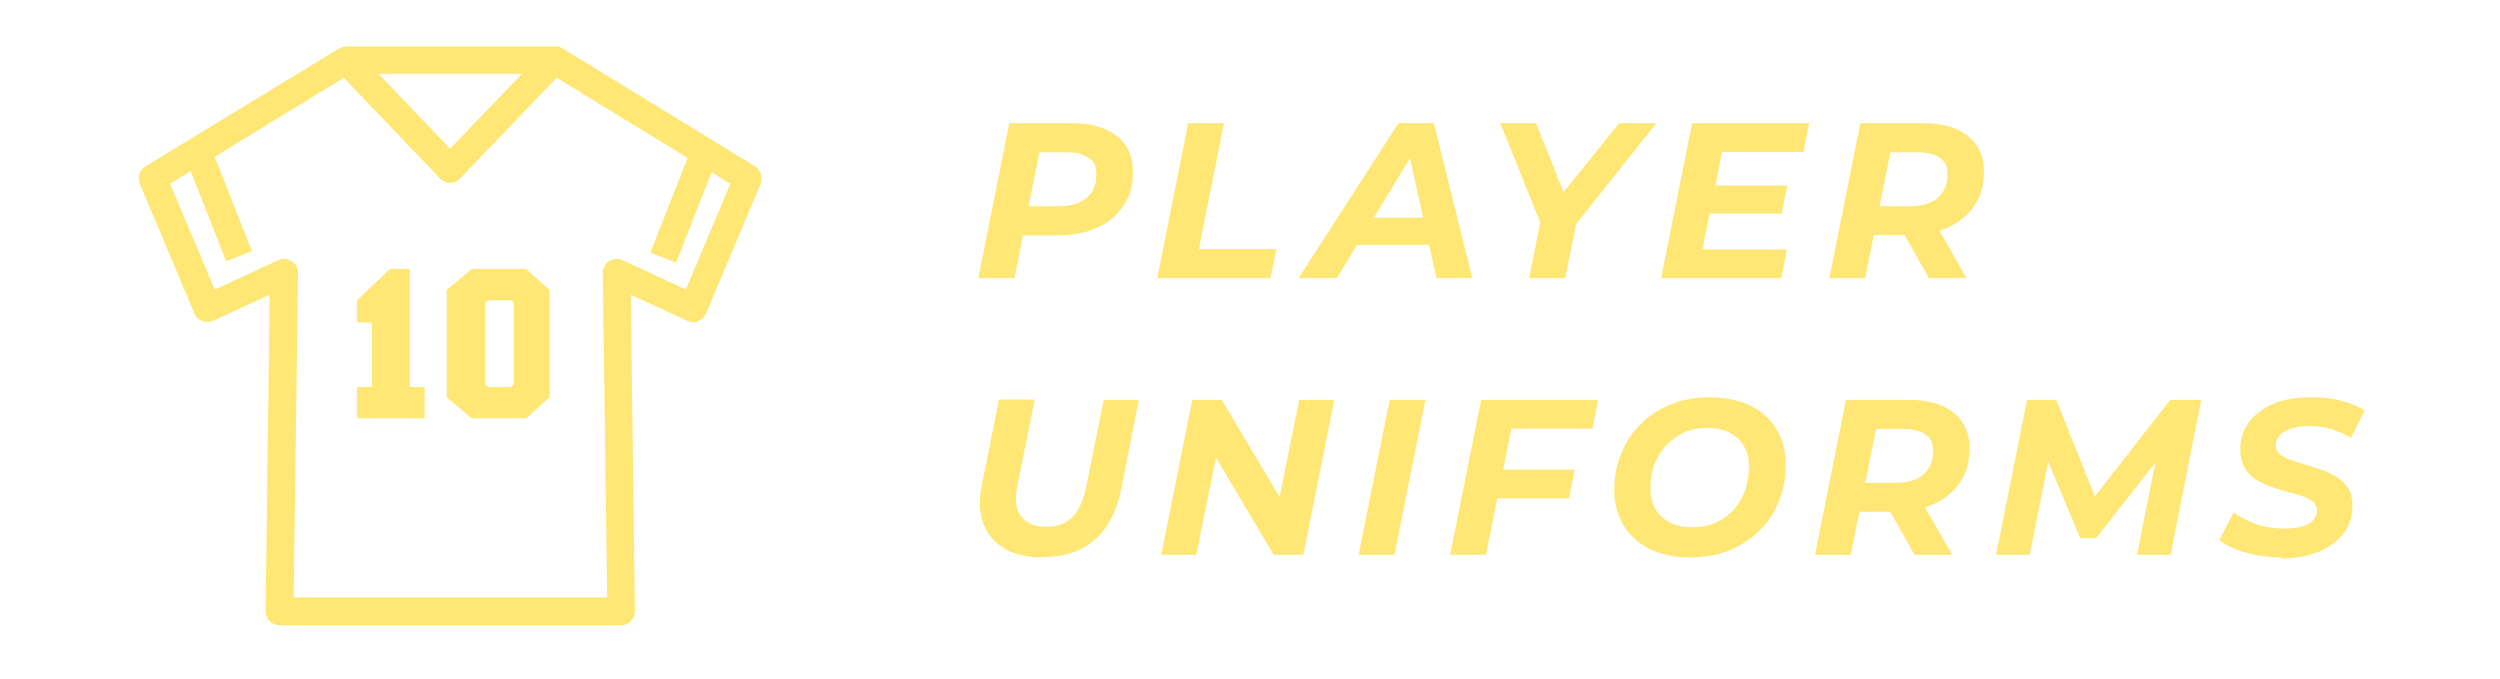 <?xml version="1.0" encoding="UTF-8"?>
<svg id="Layer_1" xmlns="http://www.w3.org/2000/svg" version="1.1" viewBox="0 0 677.7 184.1">
  <!-- Generator: Adobe Illustrator 29.5.0, SVG Export Plug-In . SVG Version: 2.1.0 Build 137)  -->
  <defs>
    <style>
      .st0 {
        fill: #f27895;
      }

      .st1 {
        fill: #f69368;
      }

      .st2 {
        fill: #fee774;
      }

      .st3 {
        display: none;
      }

      .st4 {
        fill: #85d2f5;
      }
    </style>
  </defs>
  <g id="uni">
    <g class="st3">
      <path class="st2" d="M349.3,75.4l8.4-42h17c5.2,0,9.3,1.2,12.2,3.5,2.9,2.3,4.3,5.5,4.3,9.6s-.8,6.6-2.5,9.2c-1.7,2.6-4,4.6-7.1,6s-6.7,2.1-10.9,2.1h-13.6l5.2-4.4-3.2,16s-9.8,0-9.8,0ZM362,60.5l-3.4-4.6h12.5c3.2,0,5.7-.7,7.5-2.2s2.7-3.6,2.7-6.3-.7-3.6-2.1-4.6-3.3-1.5-5.8-1.5h-11.8l5.2-4.7-4.8,23.9h0Z"/>
      <path class="st2" d="M397.8,75.4l8.4-42h9.7l-6.8,34.1h21l-1.6,7.9h-30.8,0Z"/>
      <path class="st2" d="M436.1,75.4l27.1-42h9.6l10.4,42h-9.7l-8.2-37.2h3.9l-22.7,37.2h-10.4,0ZM447.3,66.4l4-7.4h21.7l1.1,7.4h-26.8Z"/>
      <path class="st2" d="M498.6,75.4l3.5-17.3,1.1,6.1-12.4-30.8h9.7l9.4,23.6h-5.9l19-23.6h10.1l-24.6,30.9,3.4-6.2-3.5,17.3h-9.8Z"/>
      <path class="st2" d="M545.6,67.6h22.9l-1.5,7.8h-32.6l8.4-42h31.7l-1.5,7.8h-22.1l-5.3,26.4h0ZM548.4,50.3h20.2l-1.5,7.6h-20.2l1.5-7.6Z"/>
      <path class="st2" d="M580,75.4l8.4-42h17.1c5.2,0,9.3,1.2,12.1,3.5,2.9,2.3,4.3,5.5,4.3,9.5s-.8,6.6-2.5,9.2c-1.7,2.6-4,4.6-7.1,6s-6.7,2.1-10.8,2.1h-13.7l5.1-4.3-3.2,16h-9.8.1ZM592.7,60.5l-3.4-4.6h12.5c3.2,0,5.7-.7,7.5-2.2s2.7-3.6,2.7-6.3-.7-3.6-2-4.6c-1.4-1-3.3-1.5-5.8-1.5h-11.8l5.1-4.7-4.8,23.9ZM607,75.4l-8.6-15.2h10.1l8.7,15.2h-10.3,0Z"/>
      <path class="st2" d="M316.5,151.1c-4.1,0-7.5-.8-10.2-2.4s-4.6-3.8-5.7-6.7-1.3-6.2-.5-10.2l4.7-23.5h9.7l-4.7,23.3c-.8,3.8-.4,6.6,1,8.4s3.7,2.8,6.8,2.8,5.3-.9,7.1-2.6c1.8-1.8,3-4.6,3.8-8.5l4.7-23.3h9.5l-4.7,23.9c-1.2,6.2-3.7,10.9-7.2,14-3.6,3.2-8.3,4.7-14.2,4.7h0Z"/>
      <path class="st2" d="M348.8,150.4l8.4-42h8l18.1,30.4-3.2-.2,6.1-30.2h9.5l-8.4,42h-8l-18.1-30.4,3.2.2-6.1,30.2h-9.6.1Z"/>
      <path class="st2" d="M402.3,150.4l8.4-42h9.7l-8.4,42h-9.7Z"/>
      <path class="st2" d="M436.8,150.4h-9.7l8.4-42h31.7l-1.5,7.8h-22l-6.9,34.2ZM440.7,127.3h20.2l-1.6,7.8h-20.2l1.6-7.8Z"/>
      <path class="st2" d="M492.1,151.1c-4.2,0-7.9-.8-10.9-2.3-3.1-1.5-5.4-3.7-7.1-6.4-1.6-2.7-2.5-5.9-2.5-9.5s.6-6.9,1.9-10c1.2-3.1,3-5.7,5.3-8s5-4,8.2-5.3,6.7-1.9,10.6-1.9,7.9.8,11,2.3c3,1.5,5.4,3.7,7,6.4,1.6,2.7,2.5,5.9,2.5,9.5s-.6,6.9-1.9,10c-1.2,3.1-3,5.8-5.3,8-2.3,2.3-5,4-8.2,5.3s-6.7,1.9-10.6,1.9ZM492.9,142.9c2.4,0,4.5-.4,6.4-1.3,1.9-.9,3.5-2.1,4.8-3.6s2.3-3.3,3-5.2c.7-2,1-4.1,1-6.3s-.4-3.9-1.3-5.5-2.2-2.8-3.9-3.7c-1.7-.9-3.8-1.3-6.2-1.3s-4.4.4-6.3,1.3-3.5,2.1-4.9,3.6c-1.3,1.5-2.4,3.3-3.1,5.2-.7,2-1,4.1-1,6.3s.4,3.9,1.3,5.5,2.2,2.8,3.9,3.7c1.7.9,3.8,1.3,6.2,1.3h.1Z"/>
      <path class="st2" d="M526,150.4l8.4-42h17.1c5.2,0,9.3,1.2,12.1,3.5,2.9,2.3,4.3,5.5,4.3,9.5s-.8,6.6-2.5,9.2c-1.7,2.6-4,4.6-7.1,6s-6.7,2.1-10.8,2.1h-13.7l5.1-4.3-3.2,16h-9.8.1ZM538.7,135.5l-3.4-4.6h12.5c3.2,0,5.7-.7,7.5-2.2s2.7-3.6,2.7-6.3-.7-3.6-2-4.6c-1.4-1-3.3-1.5-5.8-1.5h-11.8l5.1-4.7-4.8,23.9h0ZM553,150.4l-8.6-15.2h10.1l8.7,15.2h-10.3,0Z"/>
      <path class="st2" d="M575.1,150.4l8.4-42h7.9l11.9,29.7h-4.2l23.2-29.7h8.4l-8.3,42h-9.1l5.6-28.1h1.8l-18.5,23.6h-4.3l-9.9-23.7,1.8.2-5.6,28h-9.1Z"/>
      <path class="st2" d="M652.5,151.1c-2.3,0-4.5-.2-6.7-.6s-4.1-1-5.9-1.7c-1.7-.7-3.2-1.5-4.3-2.4l3.9-7.5c1.3.9,2.7,1.7,4.2,2.4s3.1,1.2,4.7,1.5,3.3.5,5,.5,3.3-.2,4.7-.6c1.3-.4,2.3-.9,3-1.7.7-.7,1-1.6,1-2.6s-.4-1.8-1.1-2.4c-.7-.6-1.7-1.1-2.9-1.5s-2.6-.8-4.1-1.2-3-.9-4.5-1.4-2.8-1.2-4.1-2c-1.2-.8-2.2-1.9-3-3.2-.7-1.3-1.1-2.9-1.1-4.8,0-2.9.8-5.4,2.4-7.5,1.6-2.1,3.8-3.8,6.7-5s6.3-1.7,10.1-1.7,5.5.3,8,.9,4.7,1.5,6.5,2.7l-3.7,7.4c-1.6-1-3.4-1.8-5.4-2.4s-4-.8-6-.8-3.5.2-4.8.7c-1.3.4-2.4,1-3.1,1.8-.7.8-1.1,1.7-1.1,2.7s.4,1.8,1.1,2.4c.8.6,1.8,1.2,3,1.6s2.6.8,4.1,1.3,3,.9,4.4,1.4c1.5.5,2.8,1.2,4.1,2,1.2.8,2.2,1.8,3,3.1.8,1.2,1.1,2.8,1.1,4.6,0,2.9-.8,5.4-2.4,7.5-1.6,2.1-3.9,3.8-6.8,5-2.9,1.2-6.3,1.8-10.2,1.8l.2-.3h0Z"/>
    </g>
    <g>
      <path class="st2" d="M265.2,75.4l8.4-42h17c5.2,0,9.3,1.2,12.2,3.5,2.9,2.3,4.3,5.5,4.3,9.6s-.8,6.6-2.5,9.2c-1.7,2.6-4,4.6-7.1,6s-6.7,2.1-10.9,2.1h-13.6l5.2-4.4-3.2,16s-9.8,0-9.8,0ZM277.9,60.5l-3.4-4.6h12.5c3.2,0,5.7-.7,7.5-2.2s2.7-3.6,2.7-6.3-.7-3.6-2.1-4.6-3.3-1.5-5.8-1.5h-11.8l5.2-4.7-4.8,23.9h0Z"/>
      <path class="st2" d="M313.7,75.4l8.4-42h9.7l-6.8,34.1h21l-1.6,7.9h-30.8,0Z"/>
      <path class="st2" d="M352,75.4l27.1-42h9.6l10.4,42h-9.7l-8.2-37.2h3.9l-22.7,37.2h-10.4,0ZM363.2,66.4l4-7.4h21.7l1.1,7.4h-26.8Z"/>
      <path class="st2" d="M414.5,75.4l3.5-17.3,1.1,6.1-12.4-30.8h9.7l9.4,23.6h-5.9l19-23.6h10.1l-24.6,30.9,3.4-6.2-3.5,17.3h-9.8Z"/>
      <path class="st2" d="M461.5,67.6h22.9l-1.5,7.8h-32.6l8.4-42h31.7l-1.5,7.8h-22.1l-5.3,26.4h0ZM464.3,50.3h20.2l-1.5,7.6h-20.2l1.5-7.6Z"/>
      <path class="st2" d="M495.9,75.4l8.4-42h17.1c5.2,0,9.3,1.2,12.1,3.5,2.9,2.3,4.3,5.5,4.3,9.5s-.8,6.6-2.5,9.2c-1.7,2.6-4,4.6-7.1,6s-6.7,2.1-10.8,2.1h-13.7l5.1-4.3-3.2,16h-9.8.1ZM508.6,60.5l-3.4-4.6h12.5c3.2,0,5.7-.7,7.5-2.2s2.7-3.6,2.7-6.3-.7-3.6-2-4.6c-1.4-1-3.3-1.5-5.8-1.5h-11.8l5.1-4.7-4.8,23.9ZM522.9,75.4l-8.6-15.2h10.1l8.7,15.2h-10.3,0Z"/>
      <path class="st2" d="M282.5,151.1c-4.1,0-7.5-.8-10.2-2.4s-4.6-3.8-5.7-6.7-1.3-6.2-.5-10.2l4.7-23.5h9.7l-4.7,23.3c-.8,3.8-.4,6.6,1,8.4s3.7,2.8,6.8,2.8,5.3-.9,7.1-2.6c1.8-1.8,3-4.6,3.8-8.5l4.7-23.3h9.5l-4.7,23.9c-1.2,6.2-3.7,10.9-7.2,14-3.6,3.2-8.3,4.7-14.2,4.7h0Z"/>
      <path class="st2" d="M314.8,150.4l8.4-42h8l18.1,30.4-3.2-.2,6.1-30.2h9.5l-8.4,42h-8l-18.1-30.4,3.2.2-6.1,30.2h-9.6.1Z"/>
      <path class="st2" d="M368.3,150.4l8.4-42h9.7l-8.4,42h-9.7Z"/>
      <path class="st2" d="M402.8,150.4h-9.7l8.4-42h31.7l-1.5,7.8h-22l-6.9,34.2ZM406.7,127.3h20.2l-1.6,7.8h-20.2l1.6-7.8Z"/>
      <path class="st2" d="M458.1,151.1c-4.2,0-7.9-.8-10.9-2.3-3.1-1.5-5.4-3.7-7.1-6.4-1.6-2.7-2.5-5.9-2.5-9.5s.6-6.9,1.9-10c1.2-3.1,3-5.7,5.3-8s5-4,8.2-5.3,6.7-1.9,10.6-1.9,7.9.8,11,2.3c3,1.5,5.4,3.7,7,6.4,1.6,2.7,2.5,5.9,2.5,9.5s-.6,6.9-1.9,10c-1.2,3.1-3,5.8-5.3,8-2.3,2.3-5,4-8.2,5.3s-6.7,1.9-10.6,1.9ZM458.9,142.9c2.4,0,4.5-.4,6.4-1.3,1.9-.9,3.5-2.1,4.8-3.6s2.3-3.3,3-5.2c.7-2,1-4.1,1-6.3s-.4-3.9-1.3-5.5-2.2-2.8-3.9-3.7c-1.7-.9-3.8-1.3-6.2-1.3s-4.4.4-6.3,1.3-3.5,2.1-4.9,3.6c-1.3,1.5-2.4,3.3-3.1,5.2-.7,2-1,4.1-1,6.3s.4,3.9,1.3,5.5,2.2,2.8,3.9,3.7c1.7.9,3.8,1.3,6.2,1.3h.1Z"/>
      <path class="st2" d="M492,150.4l8.4-42h17.1c5.2,0,9.3,1.2,12.1,3.5,2.9,2.3,4.3,5.5,4.3,9.5s-.8,6.6-2.5,9.2c-1.7,2.6-4,4.6-7.1,6s-6.7,2.1-10.8,2.1h-13.7l5.1-4.3-3.2,16h-9.8.1ZM504.7,135.5l-3.4-4.6h12.5c3.2,0,5.7-.7,7.5-2.2s2.7-3.6,2.7-6.3-.7-3.6-2-4.6c-1.4-1-3.3-1.5-5.8-1.5h-11.8l5.1-4.7-4.8,23.9h0ZM519,150.4l-8.6-15.2h10.1l8.7,15.2h-10.3,0Z"/>
      <path class="st2" d="M541.1,150.4l8.4-42h7.9l11.9,29.7h-4.2l23.2-29.7h8.4l-8.3,42h-9.1l5.6-28.1h1.8l-18.5,23.6h-4.3l-9.9-23.7,1.8.2-5.6,28h-9.1Z"/>
      <path class="st2" d="M618.5,151.1c-2.3,0-4.5-.2-6.7-.6s-4.1-1-5.9-1.7c-1.7-.7-3.2-1.5-4.3-2.4l3.9-7.5c1.3.9,2.7,1.7,4.2,2.4s3.1,1.2,4.7,1.5,3.3.5,5,.5,3.3-.2,4.7-.6c1.3-.4,2.3-.9,3-1.7.7-.7,1-1.6,1-2.6s-.4-1.8-1.1-2.4c-.7-.6-1.7-1.1-2.9-1.5s-2.6-.8-4.1-1.2-3-.9-4.5-1.4-2.8-1.2-4.1-2c-1.2-.8-2.2-1.9-3-3.2-.7-1.3-1.1-2.9-1.1-4.8,0-2.9.8-5.4,2.4-7.5,1.6-2.1,3.8-3.8,6.7-5s6.3-1.7,10.1-1.7,5.5.3,8,.9,4.7,1.5,6.5,2.7l-3.7,7.4c-1.6-1-3.4-1.8-5.4-2.4s-4-.8-6-.8-3.5.2-4.8.7c-1.3.4-2.4,1-3.1,1.8-.7.8-1.1,1.7-1.1,2.7s.4,1.8,1.1,2.4c.8.6,1.8,1.2,3,1.6s2.6.8,4.1,1.3,3,.9,4.4,1.4c1.5.5,2.8,1.2,4.1,2,1.2.8,2.2,1.8,3,3.1.8,1.2,1.1,2.8,1.1,4.6,0,2.9-.8,5.4-2.4,7.5-1.6,2.1-3.9,3.8-6.8,5-2.9,1.2-6.3,1.8-10.2,1.8l.2-.3h0Z"/>
    </g>
    <g>
      <path class="st2" d="M204.7,45.1l-52.4-32.1h0c-.3-.2-.7-.3-1.1-.4h-57.3c-.7,0-1.3.2-1.9.5h0l-52.6,32c-1.6,1-2.2,2.9-1.5,4.7l14.8,35.2c.4.9,1.2,1.7,2.1,2,.9.4,2,.3,2.9,0l15.4-7.1-1.1,85.8c0,1,.4,2,1.1,2.7.7.7,1.7,1.1,2.7,1.1h92.5c1,0,2-.4,2.7-1.1.7-.7,1.1-1.7,1.1-2.7l-1.1-85.8,15.4,7.1c.9.4,2,.5,2.9,0,.9-.4,1.7-1.1,2.1-2l14.8-35.2c.7-1.7,0-3.7-1.5-4.7h0ZM141.5,20l-19.5,20.3-19.4-20.3h38.9ZM186,78.5l-17.3-8c-1.2-.5-2.5-.4-3.6.3-1.1.7-1.7,1.9-1.7,3.2l1.2,87.9h-85l1.2-87.9c0-1.3-.6-2.5-1.7-3.2-1.1-.7-2.4-.8-3.6-.3l-17.3,8-12.1-28.7,5.6-3.4,9.6,24.4,7-2.7-10.1-25.6,35-21.4,26.1,27.3c.7.7,1.7,1.2,2.7,1.2h0c1,0,2-.4,2.7-1.2l26.2-27.3,35.5,21.7-10.1,25.7,7,2.7,9.6-24.5,5.1,3.1-12.1,28.7h.1Z"/>
      <polygon class="st2" points="111.1 72.9 105.7 72.9 96.8 81.4 96.8 87.4 100.8 87.4 100.8 104.9 96.8 104.9 96.8 113.4 115.1 113.4 115.1 104.9 111.1 104.9 111.1 72.9"/>
      <path class="st2" d="M127.9,72.9l-6.8,5.7v29.1l6.8,5.7h14.7l6.4-5.7v-29.1l-6.4-5.7h-14.7ZM139.3,104.2l-.7.7h-6.3l-.8-.7v-22.1l.8-.7h6.3l.7.7v22.1Z"/>
    </g>
  </g>
  <g id="fans" class="st3">
    <g>
      <path class="st1" d="M61.3,30.3c13.5-10.2,25.1-13,41.5-7.7,12.5,4,23.7,8.5,36.8,4,1.6-.6,3.4.2,4.1,1.8.5,1.2.4,2.4-.4,3.6-9.9,15.9-25.5,18.1-39.8,22.8-12.8,4.3-22.5,12.4-28.9,24.2-.2.5-.3,1-.2,1.5l3.3,11.4c0,.4.3.7.6,1l2.6,2.6c1.2,1.2,1.8,2.7,1.8,4.3v16.3c0,1.6.6,3.1,1.7,4.2l7.8,7.8c.6.6,1.4.8,2.3.6,9.1-2.1,18-2.2,26.8-.3,1.1.3,2.3,0,3.1-.9l7.9-7.9c.8-.8,1.3-1.9,1.3-3.1v-17c0-3.3,2.7-6,6-6h.7c3.2,0,5.8,2.5,5.9,5.7.3,9.4.3,16.6,0,21.6-.2,4.8-7.7,10.6-11.7,14.3-.8.7-1.2,1.8-1.2,2.9.2,8.6.1,19.6-.1,27.8-.1,4-2.3,6-6.4,6-18.5.1-31.3,0-38.5-.1-3.5,0-5.4-2.1-5.5-6.2-.3-6.6-.3-17.4-.2-27.2,0-1.2-.5-2.4-1.3-3.2l-9.3-9.3c-1.5-1.5-2.3-3.4-2.2-5.5,0-9.4.2-15.2.2-17.2s.3-2.1.8-6c.3-2.5,0-5.3-.7-8.3-5.2-18.9-10.6-38.5-16.1-58.6-.5-1.8-.4-3.4.2-4.8.5-1,1.7-1.3,2.8-.8,2.4,1.3,3.6,3,3.6,5s.6.8,1,.5M132.1,35.4c.3-.3,0-.7-.3-.6-4.5.6-9.6.3-15.4-1-9.9-2.1-24.6-11-38.7-5.3-5.7,2.3-10.5,5.2-14.4,8.8-.4.4-.6.9-.4,1.5l8.5,31.1c0,.5.8.6,1.1.2,7.1-10.4,16.6-17.5,28.7-21.3,13-4.1,23.3-5.8,31-13.3h0Z"/>
      <path class="st1" d="M141.9,170.4v-26.8c.1-1.8.8-3.4,2-4.7l8-8c5.2-5.2,17.9-3.7,24.6-2.5,1.2.2,2.3-.2,3.1-1l7.2-7.6c1-1.1,1.7-2.5,1.9-4v-15c0-8.7,9.6-10.2,12.9-3.9.3.5.7.9.7,1.5-.1,8-.2,14.8-.2,23.7s-.3.7-.5,1l-11.5,11.5c-.9.9-1.4,2.1-1.4,3.3.1,11.3.1,22.4,0,28.2-.2,4.6-3.9,6.1-8.5,6h-36.7c-.9,0-1.6-.7-1.6-1.6h0Z"/>
      <path class="st1" d="M27.4,100.2v16.2c0,1.4.6,2.8,1.6,3.7l7.6,7.6c.6.6,1.5.9,2.4.7,4.8-1.1,19-2.9,23.2,1.4,5.3,5.4,8.7,8.8,10,10.2,1,1.1,1.6,2.5,1.6,4v26.8c0,.6-.5,1.1-1.1,1.1h-39.2c-4.2-.1-6.3-2.6-6.3-7.4,0-10.6,0-20.7-.1-25.5s-.8-3.8-2.2-5.2l-7.9-7.9c-.9-.9-1.4-2.2-1.4-3.5v-22.5c0-5.7,3.6-6.9,6.3-6.7,4.9.3,5.5,4.7,5.5,6.9h0Z"/>
      <path class="st1" d="M154.7,102c0-2.8,2.3-5.1,5.1-5.1h3.5c6.9,0,12.6,5.5,12.6,12.3h0c0,6.9-5.6,12.5-12.6,12.5h-3.5c-2.8,0-5.1-2.2-5.1-5v-14.7h0Z"/>
      <path class="st1" d="M61.2,117.7c0,2.8-2.3,5.1-5.1,5.1h-3.5c-7,0-12.6-5.6-12.6-12.5h0c0-6.9,5.6-12.5,12.6-12.5h3.5c2.8,0,5.1,2.3,5.1,5.1v14.9h0Z"/>
      <path class="st1" d="M120.6,110.3c0,7-5.7,12.7-12.7,12.7s-12.7-5.7-12.7-12.7,5.7-12.7,12.7-12.7,12.7,5.7,12.7,12.7h0Z"/>
    </g>
    <g>
      <path class="st1" d="M356,75.3l6.8-34.1h-13.4l1.6-7.9h36.6l-1.6,7.9h-13.4l-6.8,34.1h-9.8Z"/>
      <path class="st1" d="M400.3,67.5h22.9l-1.5,7.8h-32.6l8.4-42h31.7l-1.5,7.8h-22.1l-5.3,26.4ZM403.1,50.2h20.2l-1.5,7.6h-20.2l1.5-7.6Z"/>
      <path class="st1" d="M430.2,75.3l27.1-42h9.6l10.4,42h-9.7l-8.2-37.2h3.9l-22.7,37.2h-10.4,0ZM441.4,66.3l4-7.4h21.7l1.1,7.4h-26.8Z"/>
      <path class="st1" d="M486.8,75.3l8.4-42h7.9l11.9,29.7h-4.2l23.2-29.7h8.4l-8.3,42h-9.1l5.6-28.1h1.8l-18.5,23.6h-4.3l-9.9-23.7,1.8.2-5.6,28h-9.1Z"/>
      <path class="st1" d="M323.2,151c-2.3,0-4.5-.2-6.7-.6s-4.1-1-5.9-1.7c-1.7-.7-3.2-1.5-4.3-2.4l3.9-7.5c1.3.9,2.7,1.7,4.2,2.4s3.1,1.2,4.7,1.5,3.3.5,5,.5,3.3-.2,4.7-.6c1.3-.4,2.3-.9,3-1.7.7-.7,1-1.6,1-2.6s-.4-1.8-1.1-2.4c-.7-.6-1.7-1.1-2.9-1.5-1.2-.4-2.6-.8-4.1-1.2s-3-.9-4.5-1.4-2.8-1.2-4.1-2c-1.2-.8-2.2-1.9-3-3.2-.7-1.3-1.1-2.9-1.1-4.8,0-2.9.8-5.4,2.4-7.5s3.8-3.8,6.7-5c2.9-1.2,6.3-1.7,10.1-1.7s5.5.3,8,.9,4.7,1.5,6.5,2.7l-3.7,7.4c-1.6-1-3.4-1.8-5.4-2.4s-4-.8-6-.8-3.5.2-4.8.7c-1.3.4-2.4,1-3.1,1.8s-1.1,1.7-1.1,2.7.4,1.8,1.1,2.4c.8.6,1.8,1.2,3,1.6s2.6.8,4.1,1.3,3,.9,4.4,1.4c1.5.5,2.8,1.2,4.1,2,1.2.8,2.2,1.8,3,3.1.8,1.2,1.1,2.8,1.1,4.6,0,2.9-.8,5.4-2.4,7.5s-3.9,3.8-6.8,5-6.3,1.8-10.2,1.8l.2-.3h0Z"/>
      <path class="st1" d="M360.8,150.3l6.8-34.1h-13.4l1.6-7.9h36.6l-1.6,7.9h-13.4l-6.8,34.1h-9.8Z"/>
      <path class="st1" d="M415.9,151c-4.2,0-7.9-.8-10.9-2.3-3.1-1.5-5.4-3.7-7.1-6.4-1.6-2.7-2.5-5.9-2.5-9.5s.6-6.9,1.9-10c1.2-3.1,3-5.7,5.3-8s5-4,8.2-5.3,6.7-1.9,10.6-1.9,7.9.8,11,2.3c3,1.5,5.4,3.7,7,6.4,1.6,2.7,2.5,5.9,2.5,9.5s-.6,6.9-1.9,10c-1.2,3.1-3,5.8-5.3,8-2.3,2.3-5,4-8.2,5.3s-6.7,1.9-10.6,1.9ZM416.7,142.8c2.4,0,4.5-.4,6.4-1.3,1.9-.9,3.5-2.1,4.8-3.6s2.3-3.3,3-5.2c.7-2,1-4.1,1-6.3s-.4-3.9-1.3-5.5-2.2-2.8-3.9-3.7c-1.7-.9-3.8-1.3-6.2-1.3s-4.4.4-6.3,1.3-3.5,2.1-4.9,3.6c-1.3,1.5-2.4,3.3-3.1,5.2-.7,2-1,4.1-1,6.3s.4,3.9,1.3,5.5,2.2,2.8,3.9,3.7c1.7.9,3.8,1.3,6.2,1.3h.1Z"/>
      <path class="st1" d="M449.8,150.3l8.4-42h17.1c5.2,0,9.3,1.2,12.1,3.5,2.9,2.3,4.3,5.5,4.3,9.5s-.8,6.6-2.5,9.2c-1.7,2.6-4,4.6-7.1,6s-6.7,2.1-10.8,2.1h-13.7l5.1-4.3-3.2,16h-9.8.1ZM462.5,135.4l-3.4-4.6h12.5c3.2,0,5.7-.7,7.5-2.2s2.7-3.6,2.7-6.3-.7-3.6-2-4.6c-1.4-1-3.3-1.5-5.8-1.5h-11.8l5.1-4.7-4.8,23.9h0ZM476.9,150.3l-8.6-15.2h10.1l8.7,15.2h-10.3,0Z"/>
      <path class="st1" d="M510.1,142.5h22.9l-1.5,7.8h-32.6l8.4-42h31.7l-1.5,7.8h-22.1l-5.3,26.4h0ZM512.9,125.2h20.2l-1.5,7.6h-20.2s1.5-7.6,1.5-7.6Z"/>
      <path class="st1" d="M559.3,151c-2.3,0-4.5-.2-6.7-.6s-4.1-1-5.9-1.7c-1.7-.7-3.2-1.5-4.3-2.4l3.9-7.5c1.3.9,2.7,1.7,4.2,2.4s3.1,1.2,4.7,1.5,3.3.5,5,.5,3.3-.2,4.7-.6c1.3-.4,2.3-.9,3-1.7.7-.7,1-1.6,1-2.6s-.4-1.8-1.1-2.4c-.7-.6-1.7-1.1-2.9-1.5s-2.6-.8-4.1-1.2-3-.9-4.5-1.4-2.8-1.2-4.1-2c-1.2-.8-2.2-1.9-3-3.2-.7-1.3-1.1-2.9-1.1-4.8,0-2.9.8-5.4,2.4-7.5,1.6-2.1,3.8-3.8,6.7-5s6.3-1.7,10.1-1.7,5.5.3,8,.9,4.7,1.5,6.5,2.7l-3.7,7.4c-1.6-1-3.4-1.8-5.4-2.4s-4-.8-6-.8-3.5.2-4.8.7c-1.3.4-2.4,1-3.1,1.8-.7.8-1.1,1.7-1.1,2.7s.4,1.8,1.1,2.4c.8.6,1.8,1.2,3,1.6s2.6.8,4.1,1.3,3,.9,4.4,1.4c1.5.5,2.8,1.2,4.1,2,1.2.8,2.2,1.8,3,3.1.8,1.2,1.1,2.8,1.1,4.6,0,2.9-.8,5.4-2.4,7.5-1.6,2.1-3.9,3.8-6.8,5-2.9,1.2-6.3,1.8-10.2,1.8l.2-.3h0Z"/>
    </g>
  </g>
  <g id="bulk" class="st3">
    <path class="st0" d="M176,153V63h-14.9V27.1H27.7v125.9H11v21.9h187.5v-21.9h-22.5ZM168.5,153h-37.5v-37.5h7.5v15h22.5v-15h7.5v37.5ZM106.5,93.2v9h-9.3v-9h9.3ZM114,109.7v-16.7h9.5l-1.1,60h-48.8v-60h16.1v16.7h24.3ZM146,71.7l7.5-.2v6.5h-7.5v-6.3ZM146,115.5h7.5v7.5h-7.5v-7.5ZM168.5,70.5v37.5h-37.5v-16.6l.4-19.4,7.1-.2v13.6h22.5v-14.1h0v-.9h7.5ZM99.2,35v15.5h-16v-15.5h16ZM35.2,34.6h40.5v23.4h31v-23.4h46.9v28.4h-30.1v22.5h-57.5v67.5h-30.8s0-118.4,0-118.4ZM18.5,167.4v-6.9h37.5v6.9H18.5ZM63.5,167.4v-6.9h82.5v6.9H63.5ZM191,167.4h-37.5v-6.9h37.5v6.9Z"/>
    <g>
      <path class="st0" d="M377.7,75.8l8.4-42h20.3c4.6,0,8,.8,10.5,2.5,2.4,1.6,3.6,4,3.6,7.1s-.7,4.9-2.1,6.7-3.2,3.2-5.5,4.1c-2.3.9-4.8,1.4-7.5,1.4l1.6-2.4c3.5,0,6.3.8,8.4,2.4,2.1,1.6,3.2,3.9,3.2,6.9s-.8,5.5-2.4,7.5-3.9,3.5-6.7,4.4c-2.9,1-6.1,1.4-9.7,1.4h-22.1,0ZM388.8,68.5h11.5c2.7,0,4.8-.5,6.3-1.5s2.3-2.5,2.3-4.5-.6-2.7-1.7-3.3c-1.1-.7-2.7-1-4.6-1h-12.7l1.4-7.1h10.9c1.7,0,3.2-.2,4.4-.7,1.2-.4,2.1-1.1,2.8-2,.6-.9,1-2,1-3.3s-.5-2.4-1.6-3-2.6-.9-4.6-.9h-9.8l-5.5,27.4h0Z"/>
      <path class="st0" d="M447.7,76.5c-4.1,0-7.5-.8-10.2-2.4s-4.6-3.8-5.7-6.7c-1.1-2.9-1.3-6.2-.5-10.2l4.7-23.5h9.7l-4.7,23.3c-.8,3.8-.4,6.6,1,8.4s3.7,2.8,6.8,2.8,5.3-.9,7.1-2.6c1.8-1.8,3-4.6,3.8-8.5l4.7-23.3h9.5l-4.7,23.9c-1.2,6.2-3.7,10.9-7.2,14-3.6,3.2-8.3,4.7-14.2,4.7h0Z"/>
      <path class="st0" d="M479.9,75.8l8.4-42h9.7l-6.8,34.1h21l-1.6,7.9h-30.8,0Z"/>
      <path class="st0" d="M520.8,75.8l8.4-42h9.7l-8.4,42h-9.7ZM531.6,66.2l1.3-11.3,23.9-21.1h11.8l-22.1,19.6-6.4,5.4-8.5,7.4ZM550.1,75.8l-11.9-18.2,6.8-6.6,16,24.8h-10.9,0Z"/>
      <path class="st0" d="M302,150.8l27.1-42h9.6l10.4,42h-9.7l-8.2-37.2h3.9l-22.7,37.2h-10.4,0ZM313.2,141.8l4-7.4h21.7l1.1,7.4h-26.8Z"/>
      <path class="st0" d="M358.6,150.8l8.4-42h17c5.2,0,9.3,1.2,12.2,3.5,2.9,2.3,4.3,5.5,4.3,9.6s-.8,6.6-2.5,9.2-4,4.6-7.1,6-6.7,2.1-10.9,2.1h-13.6l5.2-4.4-3.2,16h-9.8ZM371.3,135.9l-3.4-4.6h12.5c3.2,0,5.7-.7,7.5-2.2s2.7-3.6,2.7-6.3-.7-3.6-2.1-4.6-3.3-1.5-5.8-1.5h-11.8l5.2-4.7-4.8,23.9h0Z"/>
      <path class="st0" d="M407.1,150.8l8.4-42h17c5.2,0,9.3,1.2,12.2,3.5,2.9,2.3,4.3,5.5,4.3,9.6s-.8,6.6-2.5,9.2-4,4.6-7.1,6-6.7,2.1-10.9,2.1h-13.6l5.2-4.4-3.2,16h-9.8ZM419.8,135.9l-3.4-4.6h12.5c3.2,0,5.7-.7,7.5-2.2s2.7-3.6,2.7-6.3-.7-3.6-2.1-4.6-3.3-1.5-5.8-1.5h-11.8l5.2-4.7-4.8,23.9h0Z"/>
      <path class="st0" d="M447.9,150.8l27.1-42h9.6l10.4,42h-9.7l-8.2-37.2h3.9l-22.7,37.2h-10.4,0ZM459.1,141.8l4-7.4h21.7l1.1,7.4h-26.8Z"/>
      <path class="st0" d="M504.5,150.8l8.4-42h17.1c5.2,0,9.3,1.2,12.1,3.5,2.9,2.3,4.3,5.5,4.3,9.5s-.8,6.6-2.5,9.2c-1.7,2.6-4,4.6-7.1,6s-6.7,2.1-10.8,2.1h-13.7l5.1-4.3-3.2,16h-9.8.1ZM517.2,135.9l-3.4-4.6h12.5c3.2,0,5.7-.7,7.5-2.2s2.7-3.6,2.7-6.3-.7-3.6-2-4.6c-1.4-1-3.3-1.5-5.8-1.5h-11.8l5.1-4.7-4.8,23.9ZM531.5,150.8l-8.6-15.2h10.1l8.7,15.2h-10.3,0Z"/>
      <path class="st0" d="M564.8,143h22.9l-1.5,7.8h-32.6l8.4-42h31.7l-1.5,7.8h-22.1l-5.3,26.4h0ZM567.5,125.7h20.2l-1.5,7.6h-20.2s1.5-7.6,1.5-7.6Z"/>
      <path class="st0" d="M599.1,150.8l8.4-42h9.7l-6.8,34.1h21l-1.6,7.9h-30.8,0Z"/>
    </g>
  </g>
  <g id="custom" class="st3">
    <g>
      <path class="st4" d="M134.6,86.2v3.2c0,.8.6,1.4,1.4,1.4h42.4c.6,0,1,.5,1,1.1v55.2c0,.7.3,1.5.8,2l10,10s.2.2.2.3c2.6,4.8,2.3,8.8-.6,12.3-2.5,2.9-5.2,3.7-9.3,3.7h-92c-5,0-7.9,0-8.7-.3-4.7-1.2-5.9-4-8.1-7.8-.3-.5-.8-.8-1.3-.8h-22.9c-1.6,0-2.9-1.3-2.9-2.9v-77.3c0-.7-.4-1.4-1.1-1.7l-24.8-12.4c-1.8-.9-2.6-3-1.9-4.9,2.6-6.5,5.8-15.3,9.8-26.2,1.8-4.9,3.8-9.7,6.1-14.5.8-1.7,2.5-3.5,4.8-5.4,1.6-1.3,3.8-2.4,6.3-3.3,7.3-2.7,13.4-5,18.5-7,2.2-.8,4.2-1.2,6.1-1,.4,0,.8.1,1.2.3,13.4,6.4,26.4,6.5,39,.3,2-1,4.2-1.1,6.3-.3,9.2,3.5,15.2,5.7,17.9,6.5,3.8,1.3,6.7,2.7,8.7,4.3,2.9,2.5,4.9,4.8,6,7.2,1.6,3.6,3.3,7.7,5,12.4,2.6,7.1,5.9,15.9,9.9,26.6.9,2.3,0,4-2.5,5.3-11.7,5.8-19.9,9.8-24.6,12.3-.5.3-.8.8-.8,1.4M114.4,19v2.8c0,.3,0,.7-.2,1-1.7,5.4-4.2,10-7.8,14-5.9,6.6-13.1,9.2-21.5,7.8-.5,0-1.1-.2-1.6-.5-9.6-4.1-15.7-11.5-18.5-22.2v-2.6c0-.8-.8-1.3-1.5-1l-20.9,8.8c-.4.2-.6.6-.4,1l9.1,21.7c.3.6.4,1.3.4,2v106.8c0,.5.3.9.8.9.6.1,1.3,0,2-.4,2.7-1.3,9.8-.6,18.6-.6s1.7-.3,2.3-.9l9-9c.3-.3.5-.7.5-1.1v-55.8c0-.5.4-.9.9-.9h40.7c.8,0,1.4-.6,1.4-1.4v-38c0-.7,0-1.3.4-1.9l9.1-21.5c.2-.5,0-1.1-.5-1.3-4-1.9-8.4-3.6-13.3-5-.6-.2-1.2-.4-1.8-.7l-6-2.8c-.6-.3-1.3.2-1.3.8M89.6,37c7.9,0,13.8-5.5,17.8-16.4.3-.7-.5-1.4-1.2-1l-3.7,1.8h-.4c-3,0-5.2.3-6.5.9-.5.3-1.1.4-1.7.4h-8.6c-.6,0-1.2-.1-1.7-.4-1.3-.7-3.5-1-6.5-.9h-.4l-3.7-1.8c-.7-.3-1.4.3-1.2,1,4,10.9,9.9,16.4,17.8,16.4M38.1,36.2c-.2-.9-1.4-1-1.7-.2l-10.9,29.6c-.3.7,0,1.5.7,1.8l18,8.9c.3.2.6,0,.6-.4,0-10.4-.2-16.8-.4-19.4-.3-4.6-2-9.9-5.2-15.9-.2-.4-.4-.8-.4-1.2l-.6-3.4M141.2,36.3l-.6,3.4c0,.4-.2.8-.4,1.2-3.2,6-4.9,11.2-5.2,15.8-.2,2.5-.3,9-.4,19.3,0,.3.3.5.6.4l17.9-8.9c.7-.3,1-1.1.7-1.8l-10.9-29.5c-.3-.9-1.6-.8-1.7.2M170.6,99.9c0-.4-.3-.7-.7-.7h-75.7c-.4,0-.7.3-.7.7v45c0,.4.3.7.7.7h75.7c.4,0,.7-.3.7-.7v-45M173.9,154.8c-.3-.3-.8-.5-1.2-.5h-81.3c-.5,0-.9.2-1.2.5l-9.1,9.1c-1.1,1.1-.3,3,1.2,3h99.5c1.6,0,2.3-1.9,1.2-3l-9.1-9.1h0Z"/>
      <path class="st4" d="M99.6,63.3c0-2.4,1.9-4.3,4.3-4.3h15.2c2.9,0,5.2,2.3,5.2,5.2v14.6c0,1.5-.7,2.8-1.9,3.7l-8.9,6.4c-.9.6-2.1.6-3,0l-8.4-5.9c-1.5-1.1-2.4-2.8-2.4-4.7v-15M115.8,67.5h-8c-.2,0-.4.2-.4.4v7.9c0,2.4,1.9,4.4,4.3,4.4h.3c2.4,0,4.3-2,4.3-4.4v-7.9c0-.2-.2-.4-.4-.4h-.1Z"/>
      <path class="st4" d="M147.2,121.2h-3c-1.5,0-2.5,1.5-1.9,2.9l2.8,6.6c.5,1.1,0,2.4-1.2,2.8l-.4.2c-.9.4-2,0-2.4-.9l-3.3-7.8c-.4-.9-1.6-1.2-2.4-.5l-2.7,2.7c-.4.4-1.2,0-1.2-.5v-19.2c0-1,1.2-1.5,1.9-.8l14,13.9c.2.2,0,.5-.2.5h0Z"/>
    </g>
    <g>
      <path class="st4" d="M290.5,77c-4.3,0-8-.8-11.1-2.3s-5.5-3.7-7.2-6.4c-1.7-2.7-2.5-5.9-2.5-9.5s.6-6.9,1.9-10,3-5.7,5.3-8,5-4,8.2-5.3,6.7-1.9,10.7-1.9,7.1.6,10,1.9c2.9,1.3,5,3.1,6.5,5.5l-7,5.8c-1-1.6-2.4-2.8-4.1-3.6-1.7-.9-3.7-1.3-6-1.3s-4.5.4-6.4,1.3c-1.9.8-3.6,2-5,3.5s-2.4,3.2-3.1,5.2-1.1,4.1-1.1,6.4.5,4,1.4,5.6c.9,1.6,2.2,2.8,4,3.7s3.9,1.4,6.4,1.4,4.2-.4,6.1-1.2c1.9-.8,3.6-2,5.1-3.7l5.7,5.9c-2.2,2.6-4.7,4.4-7.7,5.5s-6.3,1.7-10,1.7v-.2h0Z"/>
      <path class="st4" d="M336.2,77c-4.1,0-7.5-.8-10.2-2.4s-4.6-3.8-5.7-6.7c-1.1-2.9-1.3-6.2-.5-10.2l4.7-23.5h9.7l-4.7,23.3c-.8,3.8-.4,6.6,1,8.4s3.7,2.8,6.8,2.8,5.3-.9,7.1-2.6c1.8-1.8,3-4.6,3.8-8.5l4.7-23.3h9.5l-4.7,23.9c-1.2,6.2-3.7,10.9-7.2,14-3.6,3.2-8.3,4.7-14.2,4.7h0Z"/>
      <path class="st4" d="M383.2,77c-2.3,0-4.5-.2-6.7-.6s-4.1-1-5.9-1.7c-1.7-.7-3.2-1.5-4.3-2.4l3.9-7.5c1.3.9,2.7,1.7,4.2,2.4,1.5.7,3.1,1.2,4.7,1.5s3.3.5,5,.5,3.3-.2,4.7-.6c1.3-.4,2.3-.9,3-1.7.7-.7,1-1.6,1-2.6s-.4-1.8-1.1-2.4c-.7-.6-1.7-1.1-2.9-1.5-1.2-.4-2.6-.8-4.1-1.2s-3-.9-4.5-1.4-2.8-1.2-4.1-2c-1.2-.8-2.2-1.9-3-3.2-.7-1.3-1.1-2.9-1.1-4.8,0-2.9.8-5.4,2.4-7.5s3.8-3.8,6.7-5c2.9-1.2,6.3-1.7,10.1-1.7s5.5.3,8,.9c2.5.6,4.7,1.5,6.5,2.7l-3.7,7.4c-1.6-1-3.4-1.8-5.4-2.4-2-.6-4-.8-6-.8s-3.5.2-4.8.7c-1.3.4-2.4,1-3.1,1.8s-1.1,1.7-1.1,2.7.4,1.8,1.1,2.4c.8.6,1.8,1.2,3,1.6s2.6.8,4.1,1.3c1.5.4,3,.9,4.4,1.4,1.5.5,2.8,1.2,4.1,1.9,1.2.8,2.2,1.8,3,3.1.8,1.2,1.1,2.8,1.1,4.6,0,2.9-.8,5.4-2.4,7.5s-3.9,3.8-6.8,5-6.3,1.8-10.2,1.8l.2-.2h0Z"/>
      <path class="st4" d="M420.8,76.3l6.8-34.1h-13.4l1.6-7.9h36.6l-1.6,7.9h-13.4l-6.8,34.1h-9.8Z"/>
      <path class="st4" d="M475.9,77c-4.2,0-7.9-.8-10.9-2.3-3.1-1.5-5.4-3.7-7.1-6.4-1.6-2.7-2.5-5.9-2.5-9.5s.6-6.9,1.9-10c1.2-3.1,3-5.7,5.3-8s5-4,8.2-5.3,6.7-1.9,10.6-1.9,7.9.8,11,2.3c3,1.5,5.4,3.7,7,6.4s2.5,5.9,2.5,9.5-.6,6.9-1.9,10c-1.2,3.1-3,5.8-5.3,8-2.3,2.3-5,4-8.2,5.3s-6.7,1.9-10.6,1.9ZM476.7,68.8c2.4,0,4.5-.4,6.4-1.3s3.5-2.1,4.8-3.6,2.3-3.3,3-5.2c.7-2,1-4.1,1-6.3s-.4-3.9-1.3-5.5-2.2-2.8-3.9-3.7c-1.7-.9-3.8-1.4-6.2-1.4s-4.4.4-6.3,1.3c-1.9.9-3.5,2.1-4.9,3.6-1.3,1.5-2.4,3.3-3.1,5.2-.7,2-1,4.1-1,6.3s.4,3.9,1.3,5.5,2.2,2.8,3.9,3.7c1.7.9,3.8,1.4,6.2,1.4,0,0,.1,0,.1,0Z"/>
      <path class="st4" d="M509.8,76.3l8.4-42h7.9l11.9,29.7h-4.2l23.2-29.7h8.4l-8.3,42h-9.1l5.6-28.1h1.8l-18.5,23.6h-4.3l-9.9-23.7,1.8.2-5.6,28h-9.1Z"/>
      <path class="st4" d="M604.8,76.3l6.8-34.1h-13.4l1.6-7.9h36.6l-1.6,7.9h-13.4l-6.8,34.1h-9.8,0Z"/>
      <path class="st4" d="M649.2,68.5h22.9l-1.5,7.8h-32.6l8.4-42h31.7l-1.5,7.8h-22.1l-5.3,26.4h0ZM651.9,51.2h20.2l-1.5,7.6h-20.2l1.5-7.6Z"/>
      <path class="st4" d="M694.7,68.5h22.9l-1.5,7.8h-32.6l8.4-42h31.7l-1.5,7.8h-22.1l-5.3,26.4h0ZM697.5,51.2h20.2l-1.5,7.6h-20.2l1.5-7.6Z"/>
      <path class="st4" d="M743.9,77c-2.3,0-4.5-.2-6.7-.6s-4.1-1-5.9-1.7c-1.7-.7-3.2-1.5-4.3-2.4l3.9-7.5c1.3.9,2.7,1.7,4.2,2.4,1.5.7,3.1,1.2,4.7,1.5,1.6.3,3.3.5,5,.5s3.3-.2,4.7-.6c1.3-.4,2.3-.9,3-1.7.7-.7,1-1.6,1-2.6s-.4-1.8-1.1-2.4c-.7-.6-1.7-1.1-2.9-1.5s-2.6-.8-4.1-1.2-3-.9-4.5-1.4-2.8-1.2-4.1-2c-1.2-.8-2.2-1.9-3-3.2-.7-1.3-1.1-2.9-1.1-4.8,0-2.9.8-5.4,2.4-7.5,1.6-2.1,3.8-3.8,6.7-5s6.3-1.7,10.1-1.7,5.5.3,8,.9c2.5.6,4.7,1.5,6.5,2.7l-3.7,7.4c-1.6-1-3.4-1.8-5.4-2.4-2-.6-4-.8-6-.8s-3.5.2-4.8.7c-1.3.4-2.4,1-3.1,1.8-.7.8-1.1,1.7-1.1,2.7s.4,1.8,1.1,2.4c.8.6,1.8,1.2,3,1.6s2.6.8,4.1,1.3c1.5.4,3,.9,4.4,1.4,1.5.5,2.8,1.2,4.1,1.9,1.2.8,2.2,1.8,3,3.1.8,1.2,1.1,2.8,1.1,4.6,0,2.9-.8,5.4-2.4,7.5-1.6,2.1-3.9,3.8-6.8,5-2.9,1.2-6.3,1.8-10.2,1.8l.2-.2h0Z"/>
      <path class="st4" d="M361.9,151.3l8.4-42h20.3c4.6,0,8,.8,10.5,2.5,2.4,1.6,3.6,4,3.6,7.1s-.7,4.9-2.1,6.7-3.2,3.2-5.5,4.1-4.8,1.4-7.5,1.4l1.6-2.4c3.5,0,6.3.8,8.4,2.4,2.1,1.6,3.2,3.9,3.2,6.9s-.8,5.5-2.4,7.5-3.9,3.4-6.7,4.4c-2.9,1-6.1,1.4-9.7,1.4h-22.1,0ZM373,144h11.5c2.7,0,4.8-.5,6.3-1.5s2.3-2.5,2.3-4.5-.6-2.7-1.7-3.3c-1.1-.7-2.7-1-4.6-1h-12.7l1.4-7.1h10.9c1.7,0,3.2-.2,4.4-.7,1.2-.4,2.1-1.1,2.8-2,.6-.9,1-2,1-3.3s-.5-2.4-1.6-3-2.6-.9-4.6-.9h-9.8l-5.5,27.4h0Z"/>
      <path class="st4" d="M432,152c-4.1,0-7.5-.8-10.2-2.4-2.7-1.6-4.6-3.8-5.7-6.7s-1.3-6.2-.5-10.2l4.7-23.5h9.7l-4.7,23.3c-.8,3.8-.4,6.6,1,8.4,1.4,1.8,3.7,2.8,6.8,2.8s5.3-.9,7.1-2.6c1.8-1.8,3-4.6,3.8-8.5l4.7-23.3h9.5l-4.7,23.9c-1.2,6.2-3.7,10.9-7.2,14-3.6,3.2-8.3,4.7-14.2,4.7h0Z"/>
      <path class="st4" d="M464.2,151.3l8.4-42h9.7l-8.4,42h-9.7Z"/>
      <path class="st4" d="M489,151.3l8.4-42h9.7l-6.8,34.1h21l-1.6,7.9h-30.8,0Z"/>
      <path class="st4" d="M529.8,151.3l8.4-42h17.6c4.3,0,8,.7,11.1,2.2,3.1,1.4,5.5,3.5,7.1,6.1s2.5,5.7,2.5,9.3-.6,7.1-1.9,10.1c-1.3,3-3.1,5.6-5.4,7.7-2.3,2.1-5.1,3.8-8.3,5s-6.7,1.7-10.6,1.7h-20.5,0ZM541.2,143.4h9.5c3.4,0,6.3-.7,8.7-2.1,2.4-1.4,4.2-3.3,5.5-5.7s1.9-5.1,1.9-8.2-.4-3.9-1.3-5.4-2.2-2.7-4-3.5-4-1.3-6.6-1.3h-8.4l-5.2,26.2h-.1Z"/>
      <path class="st4" d="M595.4,143.5h22.9l-1.5,7.8h-32.6l8.4-42h31.7l-1.5,7.8h-22.1l-5.3,26.4h0ZM598.2,126.2h20.2l-1.5,7.6h-20.2s1.5-7.6,1.5-7.6Z"/>
      <path class="st4" d="M629.8,151.3l8.4-42h17.1c5.2,0,9.3,1.2,12.1,3.5,2.9,2.3,4.3,5.5,4.3,9.5s-.8,6.6-2.5,9.2c-1.7,2.6-4,4.6-7.1,6s-6.7,2.1-10.8,2.1h-13.7l5.1-4.3-3.2,16h-9.8.1ZM642.5,136.4l-3.4-4.6h12.5c3.2,0,5.7-.7,7.5-2.2s2.7-3.6,2.7-6.3-.7-3.6-2-4.6c-1.4-1-3.3-1.5-5.8-1.5h-11.8l5.1-4.7-4.8,23.9ZM656.9,151.3l-8.6-15.2h10.1l8.7,15.2h-10.3,0Z"/>
    </g>
  </g>
  <g class="st3">
    <g>
      <path class="st4" d="M290.6,77.6c-4.3,0-8-.8-11.1-2.3s-5.5-3.7-7.2-6.4c-1.7-2.7-2.5-5.9-2.5-9.5s.6-6.9,1.9-10,3-5.7,5.3-8,5-4,8.2-5.3,6.7-1.9,10.7-1.9,7.1.6,10,1.9c2.9,1.3,5,3.1,6.5,5.5l-7,5.8c-1-1.6-2.4-2.8-4.1-3.6-1.7-.9-3.7-1.3-6-1.3s-4.5.4-6.4,1.3c-1.9.8-3.6,2-5,3.5s-2.4,3.2-3.1,5.2-1.1,4.1-1.1,6.4.5,4,1.4,5.6c.9,1.6,2.2,2.8,4,3.7,1.8.9,3.9,1.4,6.4,1.4s4.2-.4,6.1-1.2c1.9-.8,3.6-2,5.1-3.7l5.7,5.9c-2.2,2.6-4.7,4.4-7.7,5.5s-6.3,1.7-10,1.7v-.2h0Z"/>
      <path class="st4" d="M336.3,77.6c-4.1,0-7.5-.8-10.2-2.4s-4.6-3.8-5.7-6.7c-1.1-2.9-1.3-6.2-.5-10.2l4.7-23.5h9.7l-4.7,23.3c-.8,3.8-.4,6.6,1,8.4s3.7,2.8,6.8,2.8,5.3-.9,7.1-2.6c1.8-1.8,3-4.6,3.8-8.5l4.7-23.3h9.5l-4.7,23.9c-1.2,6.2-3.7,10.9-7.2,14-3.6,3.2-8.3,4.7-14.2,4.7h0Z"/>
      <path class="st4" d="M383.3,77.6c-2.3,0-4.5-.2-6.7-.6s-4.1-1-5.9-1.7c-1.7-.7-3.2-1.5-4.3-2.4l3.9-7.5c1.3.9,2.7,1.7,4.2,2.4,1.5.7,3.1,1.2,4.7,1.5s3.3.5,5,.5,3.3-.2,4.7-.6c1.3-.4,2.3-.9,3-1.7.7-.7,1-1.6,1-2.6s-.4-1.8-1.1-2.4c-.7-.6-1.7-1.1-2.9-1.5-1.2-.4-2.6-.8-4.1-1.2s-3-.9-4.5-1.4-2.8-1.2-4.1-2c-1.2-.8-2.2-1.9-3-3.2-.7-1.3-1.1-2.9-1.1-4.8,0-2.9.8-5.4,2.4-7.5s3.8-3.8,6.7-5c2.9-1.2,6.3-1.7,10.1-1.7s5.5.3,8,.9c2.5.6,4.7,1.5,6.5,2.7l-3.7,7.4c-1.6-1-3.4-1.8-5.4-2.4-2-.6-4-.8-6-.8s-3.5.2-4.8.7c-1.3.4-2.4,1-3.1,1.8s-1.1,1.7-1.1,2.7.4,1.8,1.1,2.4c.8.6,1.8,1.2,3,1.6s2.6.8,4.1,1.3c1.5.4,3,.9,4.4,1.4,1.5.5,2.8,1.2,4.1,1.9,1.2.8,2.2,1.8,3,3.1.8,1.2,1.1,2.8,1.1,4.6,0,2.9-.8,5.4-2.4,7.5s-3.9,3.8-6.8,5-6.3,1.8-10.2,1.8l.2-.2h0Z"/>
      <path class="st4" d="M420.9,76.9l6.8-34.1h-13.4l1.6-7.9h36.6l-1.6,7.9h-13.4l-6.8,34.1h-9.8Z"/>
      <path class="st4" d="M476,77.6c-4.2,0-7.9-.8-10.9-2.3-3.1-1.5-5.4-3.7-7.1-6.4-1.6-2.7-2.5-5.9-2.5-9.5s.6-6.9,1.9-10c1.2-3.1,3-5.7,5.3-8s5-4,8.2-5.3,6.7-1.9,10.6-1.9,7.9.8,11,2.3c3,1.5,5.4,3.7,7,6.4s2.5,5.9,2.5,9.5-.6,6.9-1.9,10c-1.2,3.1-3,5.8-5.3,8-2.3,2.3-5,4-8.2,5.3s-6.7,1.9-10.6,1.9ZM476.9,69.4c2.4,0,4.5-.4,6.4-1.3s3.5-2.1,4.8-3.6,2.3-3.3,3-5.2c.7-2,1-4.1,1-6.3s-.4-3.9-1.3-5.5-2.2-2.8-3.9-3.7c-1.7-.9-3.8-1.4-6.2-1.4s-4.4.4-6.3,1.3c-1.9.9-3.5,2.1-4.9,3.6-1.3,1.5-2.4,3.3-3.1,5.2-.7,2-1,4.1-1,6.3s.4,3.9,1.3,5.5,2.2,2.8,3.9,3.7c1.7.9,3.8,1.4,6.2,1.4,0,0,.1,0,.1,0Z"/>
      <path class="st4" d="M509.9,76.9l8.4-42h7.9l11.9,29.7h-4.2l23.2-29.7h8.4l-8.3,42h-9.1l5.6-28.1h1.8l-18.5,23.6h-4.3l-9.9-23.7,1.8.2-5.6,28h-9.1Z"/>
      <path class="st4" d="M604.9,76.9l6.8-34.1h-13.4l1.6-7.9h36.6l-1.6,7.9h-13.4l-6.8,34.1h-9.8,0Z"/>
      <path class="st4" d="M649.3,69.1h22.9l-1.5,7.8h-32.6l8.4-42h31.7l-1.5,7.8h-22.1l-5.3,26.4h0ZM652,51.7h20.2l-1.5,7.6h-20.2l1.5-7.6Z"/>
      <path class="st4" d="M694.8,69.1h22.9l-1.5,7.8h-32.6l8.4-42h31.7l-1.5,7.8h-22.1l-5.3,26.4h0ZM697.6,51.7h20.2l-1.5,7.6h-20.2l1.5-7.6Z"/>
      <path class="st4" d="M744,77.6c-2.3,0-4.5-.2-6.7-.6s-4.1-1-5.9-1.7c-1.7-.7-3.2-1.5-4.3-2.4l3.9-7.5c1.3.9,2.7,1.7,4.2,2.4,1.5.7,3.1,1.2,4.7,1.5,1.6.3,3.3.5,5,.5s3.3-.2,4.7-.6c1.3-.4,2.3-.9,3-1.7.7-.7,1-1.6,1-2.6s-.4-1.8-1.1-2.4c-.7-.6-1.7-1.1-2.9-1.5s-2.6-.8-4.1-1.2-3-.9-4.5-1.4-2.8-1.2-4.1-2c-1.2-.8-2.2-1.9-3-3.2-.7-1.3-1.1-2.9-1.1-4.8,0-2.9.8-5.4,2.4-7.5,1.6-2.1,3.8-3.8,6.7-5s6.3-1.7,10.1-1.7,5.5.3,8,.9c2.5.6,4.7,1.5,6.5,2.7l-3.7,7.4c-1.6-1-3.4-1.8-5.4-2.4-2-.6-4-.8-6-.8s-3.5.2-4.8.7c-1.3.4-2.4,1-3.1,1.8-.7.8-1.1,1.7-1.1,2.7s.4,1.8,1.1,2.4c.8.6,1.8,1.2,3,1.6s2.6.8,4.1,1.3c1.5.4,3,.9,4.4,1.4,1.5.5,2.8,1.2,4.1,1.9,1.2.8,2.2,1.8,3,3.1.8,1.2,1.1,2.8,1.1,4.6,0,2.9-.8,5.4-2.4,7.5-1.6,2.1-3.9,3.8-6.8,5-2.9,1.2-6.3,1.8-10.2,1.8l.2-.2h0Z"/>
      <path class="st4" d="M362.1,151.9l8.4-42h20.3c4.6,0,8,.8,10.5,2.5,2.4,1.6,3.6,4,3.6,7.1s-.7,4.9-2.1,6.7-3.2,3.2-5.5,4.1-4.8,1.4-7.5,1.4l1.6-2.4c3.5,0,6.3.8,8.4,2.4,2.1,1.6,3.2,3.9,3.2,6.9s-.8,5.5-2.4,7.5-3.9,3.4-6.7,4.4c-2.9,1-6.1,1.4-9.7,1.4h-22.1,0ZM373.2,144.5h11.5c2.7,0,4.8-.5,6.3-1.5s2.3-2.5,2.3-4.5-.6-2.7-1.7-3.3c-1.1-.7-2.7-1-4.6-1h-12.7l1.4-7.1h10.9c1.7,0,3.2-.2,4.4-.7,1.2-.4,2.1-1.1,2.8-2,.6-.9,1-2,1-3.3s-.5-2.4-1.6-3-2.6-.9-4.6-.9h-9.8l-5.5,27.4h0Z"/>
      <path class="st4" d="M432.1,152.6c-4.1,0-7.5-.8-10.2-2.4-2.7-1.6-4.6-3.8-5.7-6.7s-1.3-6.2-.5-10.2l4.7-23.5h9.7l-4.7,23.3c-.8,3.8-.4,6.6,1,8.4,1.4,1.8,3.7,2.8,6.8,2.8s5.3-.9,7.1-2.6c1.8-1.8,3-4.6,3.8-8.5l4.7-23.3h9.5l-4.7,23.9c-1.2,6.2-3.7,10.9-7.2,14-3.6,3.2-8.3,4.7-14.2,4.7h0Z"/>
      <path class="st4" d="M464.3,151.9l8.4-42h9.7l-8.4,42h-9.7Z"/>
      <path class="st4" d="M489.1,151.9l8.4-42h9.7l-6.8,34.1h21l-1.6,7.9h-30.8,0Z"/>
      <path class="st4" d="M530,151.9l8.4-42h17.6c4.3,0,8,.7,11.1,2.2,3.1,1.4,5.5,3.5,7.1,6.1s2.5,5.7,2.5,9.3-.6,7.1-1.9,10.1c-1.3,3-3.1,5.6-5.4,7.7-2.3,2.1-5.1,3.8-8.3,5s-6.7,1.7-10.6,1.7h-20.5,0ZM541.3,143.9h9.5c3.4,0,6.3-.7,8.7-2.1,2.4-1.4,4.2-3.3,5.5-5.7s1.9-5.1,1.9-8.2-.4-3.9-1.3-5.4-2.2-2.7-4-3.5-4-1.3-6.6-1.3h-8.4l-5.2,26.2h-.1Z"/>
      <path class="st4" d="M595.6,144.1h22.9l-1.5,7.8h-32.6l8.4-42h31.7l-1.5,7.8h-22.1l-5.3,26.4h0ZM598.3,126.7h20.2l-1.5,7.6h-20.2s1.5-7.6,1.5-7.6Z"/>
      <path class="st4" d="M629.9,151.9l8.4-42h17.1c5.2,0,9.3,1.2,12.1,3.5,2.9,2.3,4.3,5.5,4.3,9.5s-.8,6.6-2.5,9.2c-1.7,2.6-4,4.6-7.1,6s-6.7,2.1-10.8,2.1h-13.7l5.1-4.3-3.2,16h-9.8.1ZM642.6,137l-3.4-4.6h12.5c3.2,0,5.7-.7,7.5-2.2s2.7-3.6,2.7-6.3-.7-3.6-2-4.6c-1.4-1-3.3-1.5-5.8-1.5h-11.8l5.1-4.7-4.8,23.9ZM657,151.9l-8.6-15.2h10.1l8.7,15.2h-10.3,0Z"/>
    </g>
    <g>
      <path class="st4" d="M163.1,107l-5.7,8c-.3.4-.3.8-.1,1.2l1.7,4c.3.7.9,1.2,1.6,1.3l8.9,1.5c.7,0,1.2.7,1.2,1.4v9.2c0,1-.7,1.9-1.7,2.1l-8.4,1.5c-.5.1-1,.4-1.3,1l-1.9,3.8c-.3.6-.2,1.2.1,1.8l5.6,7.8c.4.5.3,1.2-.1,1.6l-6.9,6.9c-.5.5-1.3.6-1.9.2l-7.7-5.5c-.4-.2-.8-.3-1.2-.1l-4.3,1.8c-.6.3-1.1.8-1.2,1.5l-1.5,8.6c0,.5-.5.9-1,1-1,.2-1.8.8-2.6,1.6-.6.7-1.5,1.1-2.5,1.1H46.8c-1.5,0-2.8-1.2-2.8-2.8v-78.6c0-.9-.5-1.7-1.3-2.1l-22.2-11.1c-.7-.3-1.2-.6-1.5-.7-2.7-1.1-3.8-2.8-3.3-5.2,0-.3.2-.7.3-1,1.4-3.2,4.6-11.8,9.7-25.8,1.9-5.3,4.1-10.3,6.3-14.8.9-1.8,2.6-3.7,5-5.5,1.9-1.5,4.1-2.6,6.6-3.5.9-.3,7.8-2.9,20.8-7.8,2.1-.8,4.3-.6,6.5.5,1.1.6,2.3,1.1,3.8,1.7,9.3,3.6,19,3.8,29.1.5,3.3-1.1,5.3-1.9,5.9-2.6.3-.3.6-.5,1-.5,2.4-.4,4.7,0,6.7,1,.7.4,1.3.7,1.5.8l19.7,7.2c.3.1.6.3.9.5l5,3.7c2,1.5,3.6,3.5,4.4,5.9l5.4,14.4v.2c.6.7.9,1.2,1,1.6,2.4,6.6,4.8,13.2,7.3,19.8.1.3.4.8.8,1.6,1.8,3.4,1,5.9-2.5,7.5-8,3.8-16.3,7.9-25,12.3-1.3.6-1.1,2.5.2,2.9,2.6.8,2.8,5.6,3.6,10.4.1.7.5,1.2,1.1,1.5l4,2c.4.2,1,.2,1.4,0l7.9-5.6c.5-.4,1.3-.3,1.8,0l7.1,7.1c.4.4.4,1,.1,1.5M62.7,19.5l-20.2,8.5c-.8.3-1.1,1.2-.8,2l8.9,21.3c.3.7.4,1.4.4,2.2v108.7c0,.6.5,1,1.1.8,2.2-.7,4.1-1,5.7-1,11.8-.1,33.4,0,64.8.1,2.3,0,3.3-3,1.4-4.3l-4.5-3.2c-.5-.4-1.2-.4-1.7,0l-7.8,5.6c-.6.4-1.4.4-1.9-.2l-6.9-6.9c-.4-.4-.5-1.1,0-1.6l5.6-7.9c.2-.3.2-.6,0-1l-1.8-4.3c-.3-.7-.9-1.1-1.6-1.3l-8.1-1.4c-1.1-.2-1.9-1.2-1.9-2.3v-8.6c0-.8.6-1.5,1.4-1.7l8.8-1.6c.7,0,1.3-.6,1.5-1.2l1.7-4.1c.2-.4,0-.8,0-1.1l-5.4-7.6c-.5-.7-.4-1.6.2-2.2l6.4-6.4c.7-.7,1.8-.8,2.6-.2l7.3,5.2c.4.3.9.3,1.3.2l4.1-1.7c.6-.2,1-.8,1.1-1.4l1.4-8.2c0-.8.7-1.5,1.4-1.8l.5-.2c.7-.3,1.1-1,1.1-1.7v-36.3c0-.2,0-.4.1-.6l9.6-22.7c.1-.3,0-.7-.4-.9l-21-8.8c-.7-.3-1.5.2-1.6,1-1.1,10.6-8,19.9-17.8,24.6-1.9.9-4.2,1.3-6.9,1.3s-6.1-.3-7-.7c-11-4.7-17.5-13.1-19.4-25.4,0-.7-.9-1.1-1.5-.8M89.9,38.5c8.3,0,14.4-5.7,18.3-17.1.2-.6-.4-1.1-1-.8-2.7,1.7-5.5,2.5-8.4,2.4-1.6,0-2.6.7-4.1,1.2h-9.6c-1.5-.5-2.5-1.3-4.1-1.2-2.9.1-5.7-.7-8.5-2.4-.5-.3-1.2.2-1,.8,3.9,11.4,10,17,18.3,17M44.1,78.3c0-9.7,0-16.2-.3-19.5-.3-4.2-1.8-9.1-4.5-14.8-1.3-2.7-1.3-2.9-1.8-5.8-.2-1.1-1.7-1.3-2.1-.2l-5.1,14.3c0,.2-.1.3-.2.5l-.2.5h0l-5.4,14.6c-.2.5,0,1.1.5,1.4l18.7,9.3c.3,0,.5,0,.5-.3M135.5,78.3c0,.3.3.5.5.3l18.7-9.3c.5-.2.8-.9.5-1.4l-5.4-14.5h0l-.2-.6c-.1-.2-.2-.3-.2-.5l-5.1-14.3c-.4-1.1-1.9-.9-2.1.2-.5,2.9-.5,3.2-1.8,5.8-2.7,5.6-4.2,10.6-4.5,14.8-.2,3.3-.3,9.7-.3,19.4M143.8,129.4c0-6.5-5.3-11.8-11.8-11.8s-11.8,5.3-11.8,11.8,5.3,11.8,11.8,11.8,11.8-5.3,11.8-11.8h0Z"/>
      <path class="st4" d="M105.7,60.7h13.5c3.1,0,5.6,2.5,5.6,5.6v14.4c0,1.8-.9,3.4-2.3,4.5l-8.1,5.8c-1.2.9-2.8.9-4,0l-8.2-5.8c-1.6-1.1-2.4-2.9-2.4-4.8,0-4.2.2-9.1.2-14.7v-2.1c1.3-1.8,3.3-2.9,5.6-2.9M116.4,69.5h-7.8c-.4,0-.7.3-.7.7v7.9c0,2.4,1.9,4.4,4.4,4.4h.2c2.4,0,4.4-1.9,4.4-4.4v-7.9c0-.4-.3-.7-.6-.7h0Z"/>
    </g>
  </g>
  <g class="st3">
    <rect x="206.5" y="30.1" width="73.5" height="36"/>
    <rect x="641" y="30.1" width="36.7" height="36.2"/>
    <rect y="30.1" width="36.7" height="36.2"/>
    <rect x="84.9" y="-1" width="36.7" height="9.7"/>
    <rect x="84.9" y="173.4" width="36.7" height="9.7"/>
  </g>
</svg>